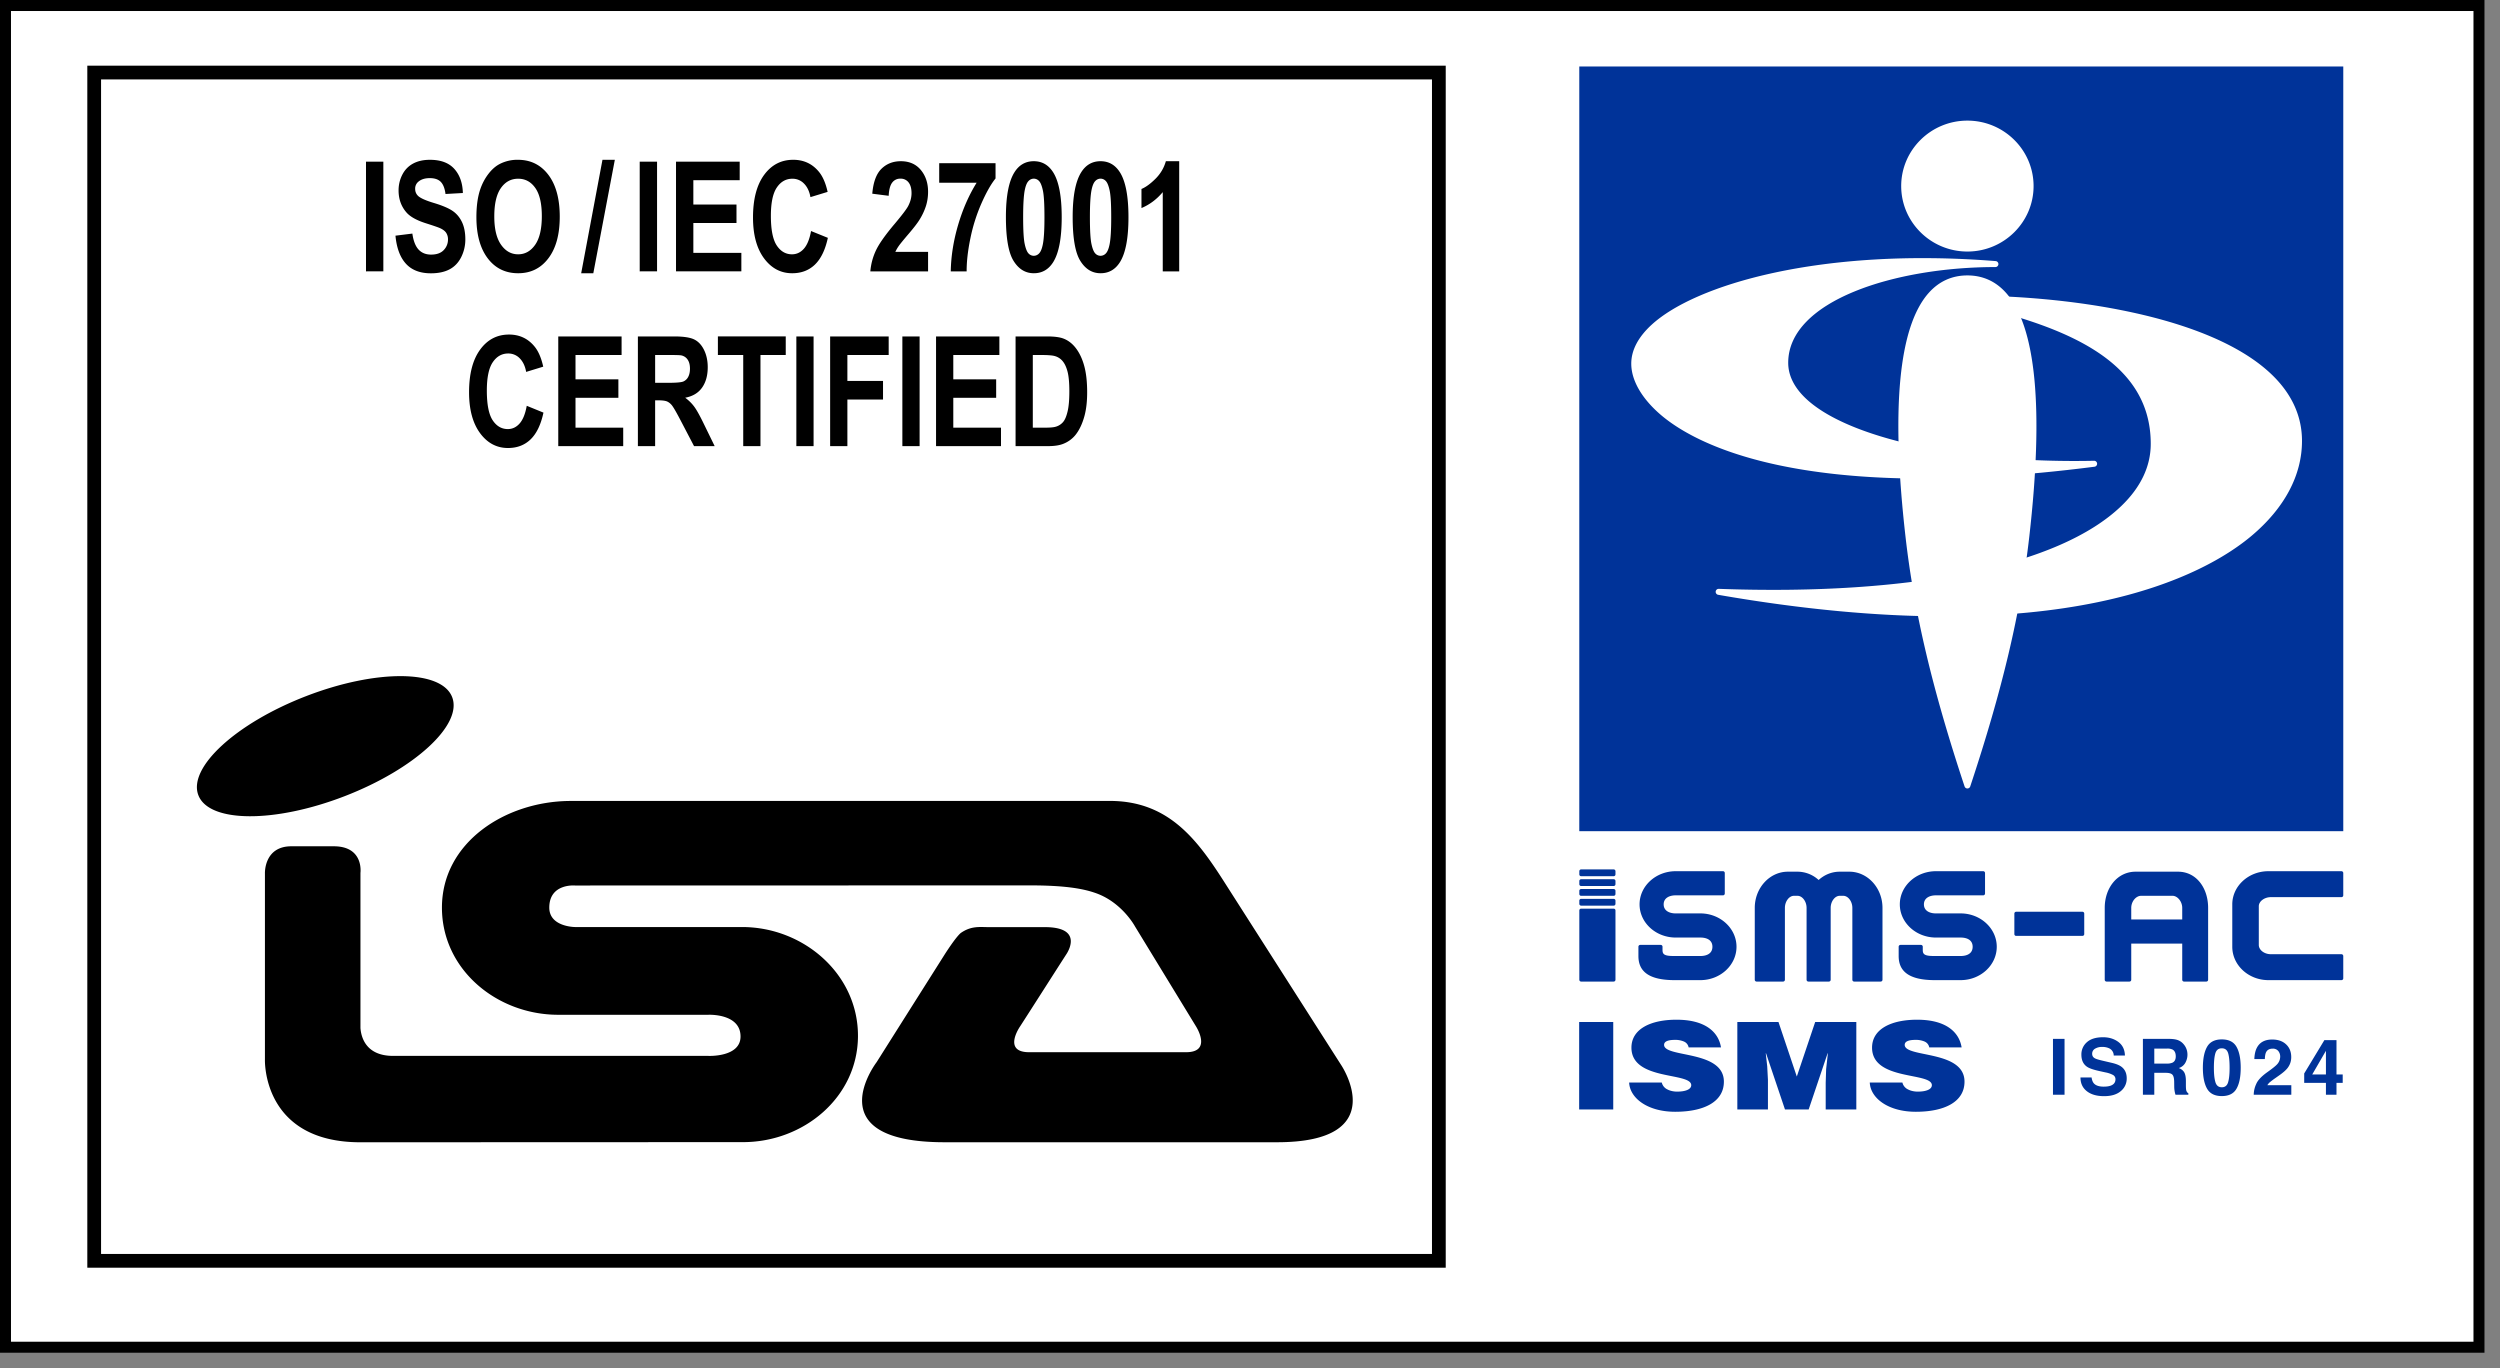 <svg width="148" height="81" viewBox="0 0 148 81" xmlns="http://www.w3.org/2000/svg">
    <rect x="0" y="0" width="148" height="81" fill="#808080" stroke="none"/>
    <g fill="none" fill-rule="evenodd">
        <path fill="#FFF" d="M0 0h147v80H0z"/>
        <g fill="#000" fill-rule="nonzero">
            <path d="M0 80.081V0h147.081v80.081H0zm146.756-.325v-.326.326zM.65 79.43h145.78V.652H.65V79.43z"/>
            <path d="M5.169 75.048V3.888h80.418v71.16H5.17zm80.011-.407v-.407.407zm-79.198-.407h78.791V4.702H5.983v69.532z"/>
            <path d="M70.216 62.291h-9.29c-1.603 0-.537-1.527-.537-1.527.576-.89 2.14-3.345 2.724-4.25 0 0 .508-.71.153-1.193-.18-.246-.59-.435-1.414-.435h-3.329c-.52 0-1.024-.086-1.645.347-.314.261-.957 1.277-.957 1.277a10299.12 10299.12 0 0 0-4.028 6.375s-3.626 4.736 4.029 4.736h19.676c6.858 0 3.808-4.557 3.808-4.557l-6.72-10.523c-1.65-2.6-3.336-5.126-6.98-5.126-.288-.002-31.977.002-31.977.002-3.823.028-7.566 2.46-7.566 6.315 0 3.664 3.25 6.343 6.884 6.343h8.886s1.907-.093 1.907 1.286c0 1.237-1.907 1.148-1.907 1.148H23.277c-1.61 0-1.896-1.095-1.938-1.65v-9.182s.216-1.577-1.58-1.577h-2.512c-1.628 0-1.563 1.606-1.563 1.606v11.012s-.19 4.905 5.652 4.905l22.653-.009c3.579 0 6.776-2.643 6.803-6.253.026-3.693-3.224-6.48-6.857-6.48h-9.89s-1.527-.005-1.527-1.149c0-1.448 1.526-1.31 1.526-1.31l26.885-.007c1.607 0 2.896.103 3.853.427 1.617.526 2.406 1.996 2.406 1.996l3.613 5.92s.99 1.533-.585 1.533zM20.4 47.135c-4.149 1.604-8.024 1.579-8.656-.057-.63-1.634 2.222-4.26 6.371-5.864 4.15-1.604 8.023-1.58 8.653.058.631 1.633-2.22 4.26-6.368 5.863z"/>
        </g>
        <g fill="#000" fill-rule="nonzero">
            <path d="M21.667 16.065V9.57h1.027v6.494zM23.412 13.952l1-.124c.06.428.181.742.365.943.184.201.432.301.744.301.331 0 .58-.089.748-.267a.887.887 0 0 0 .252-.627.7.7 0 0 0-.106-.392c-.07-.108-.194-.202-.37-.282-.12-.053-.394-.147-.822-.283-.55-.174-.937-.388-1.159-.642-.312-.358-.468-.793-.468-1.307 0-.331.073-.64.22-.928.147-.288.359-.508.635-.658.276-.15.61-.226 1-.226.64 0 1.12.179 1.443.536.322.357.492.834.508 1.43l-1.027.058c-.044-.333-.138-.573-.283-.72-.144-.146-.361-.219-.65-.219-.299 0-.532.078-.701.235a.522.522 0 0 0-.163.403c0 .154.05.285.152.394.13.14.444.284.944.435.5.15.87.306 1.109.467.239.16.426.38.562.66.135.279.203.624.203 1.034 0 .372-.081.72-.243 1.046-.162.325-.391.566-.687.724-.296.158-.665.237-1.107.237-.643 0-1.137-.19-1.482-.57-.344-.379-.55-.932-.617-1.658zM28.203 12.858c0-.662.078-1.217.233-1.666.115-.33.273-.628.473-.89.2-.263.42-.458.658-.585a2.27 2.27 0 0 1 1.096-.257c.75 0 1.35.297 1.8.89.45.594.674 1.42.674 2.477 0 1.048-.223 1.868-.67 2.46-.446.592-1.043.889-1.79.889-.756 0-1.358-.295-1.804-.884-.446-.59-.67-1.4-.67-2.434zm1.059-.045c0 .736.133 1.293.399 1.673.266.38.603.569 1.013.569.41 0 .745-.189 1.008-.565.262-.377.394-.941.394-1.694 0-.745-.128-1.3-.384-1.666-.256-.366-.595-.55-1.018-.55-.423 0-.765.186-1.024.557-.259.37-.388.93-.388 1.676zM34.406 16.176l1.26-6.716h.732l-1.274 6.716zM37.871 16.065V9.57h1.027v6.494zM40.02 16.065V9.57h3.77v1.098h-2.744v1.44H43.6v1.094h-2.554v1.768h2.842v1.094h-3.869zM48.013 13.677l.996.403c-.153.709-.407 1.235-.762 1.58-.355.344-.805.516-1.351.516-.676 0-1.23-.295-1.666-.884-.435-.59-.652-1.395-.652-2.417 0-1.08.219-1.92.656-2.518.437-.598 1.012-.897 1.724-.897.623 0 1.128.235 1.516.704.232.278.405.677.521 1.196l-1.017.31c-.06-.336-.185-.602-.376-.797a.937.937 0 0 0-.696-.292c-.377 0-.683.172-.917.518-.235.345-.353.905-.353 1.679 0 .82.116 1.406.347 1.754.232.349.532.523.902.523.273 0 .508-.11.705-.332.196-.222.337-.57.423-1.046zM54.942 14.909v1.156h-3.418c.037-.437.148-.851.333-1.243.185-.391.551-.91 1.097-1.557.44-.523.709-.877.808-1.063.134-.257.201-.51.201-.762 0-.278-.058-.49-.175-.64a.58.58 0 0 0-.484-.224.581.581 0 0 0-.486.235c-.12.157-.19.416-.208.78l-.971-.124c.058-.686.24-1.177.545-1.476.305-.298.687-.447 1.144-.447.503 0 .897.173 1.184.518.287.346.43.776.43 1.29 0 .292-.041.57-.123.834a3.678 3.678 0 0 1-.39.831c-.119.192-.331.468-.639.828-.308.36-.503.6-.585.718a2.2 2.2 0 0 0-.2.346h1.937zM55.601 10.815V9.66h3.335v.904c-.276.345-.556.842-.84 1.488a10.193 10.193 0 0 0-.65 2.062c-.15.728-.223 1.379-.221 1.952h-.94c.016-.898.161-1.813.435-2.747.274-.933.64-1.767 1.098-2.503h-2.217zM61.201 9.544c.493 0 .878.225 1.156.673.33.532.496 1.414.496 2.645 0 1.229-.167 2.112-.5 2.65-.275.442-.659.664-1.152.664-.495 0-.894-.243-1.197-.73-.303-.485-.454-1.351-.454-2.597 0-1.223.166-2.103.5-2.64.275-.443.659-.665 1.151-.665zm0 1.032a.428.428 0 0 0-.315.144c-.093.096-.165.268-.216.516-.067.322-.1.864-.1 1.626 0 .762.03 1.285.09 1.57.06.285.136.475.227.57a.425.425 0 0 0 .314.141.428.428 0 0 0 .316-.144c.093-.096.164-.268.215-.516.067-.319.1-.859.1-1.621s-.03-1.285-.09-1.57c-.06-.285-.135-.476-.227-.572a.423.423 0 0 0-.314-.144zM65.153 9.544c.493 0 .878.225 1.156.673.33.532.496 1.414.496 2.645 0 1.229-.167 2.112-.5 2.65-.275.442-.66.664-1.152.664-.495 0-.894-.243-1.197-.73-.303-.485-.454-1.351-.454-2.597 0-1.223.166-2.103.5-2.64.274-.443.659-.665 1.151-.665zm0 1.032a.428.428 0 0 0-.315.144c-.093.096-.165.268-.216.516-.067.322-.1.864-.1 1.626 0 .762.03 1.285.09 1.57.06.285.136.475.227.57a.425.425 0 0 0 .314.141.428.428 0 0 0 .316-.144c.092-.096.164-.268.215-.516.067-.319.1-.859.1-1.621s-.03-1.285-.09-1.57c-.06-.285-.135-.476-.227-.572a.423.423 0 0 0-.314-.144zM69.81 16.065h-.975v-4.691c-.357.425-.776.74-1.26.943v-1.13c.255-.106.531-.307.83-.604.298-.297.503-.643.614-1.039h.79v6.52z"/>
            <g>
                <path d="m31.183 24.023.99.404c-.152.708-.404 1.235-.757 1.579-.353.344-.8.516-1.344.516-.67 0-1.223-.295-1.655-.884-.432-.59-.648-1.395-.648-2.416 0-1.081.217-1.92.652-2.519.434-.598 1.005-.897 1.714-.897.618 0 1.12.235 1.507.705.23.277.402.676.517 1.196l-1.01.31c-.06-.337-.185-.603-.375-.798a.929.929 0 0 0-.691-.292c-.375 0-.679.173-.912.518-.234.346-.35.905-.35 1.68 0 .82.115 1.405.344 1.753.23.349.53.523.897.523.271 0 .505-.11.7-.332.196-.222.336-.57.421-1.046zM33.049 26.411v-6.494h3.749v1.099H34.07v1.44h2.538v1.093H34.07v1.768h2.824v1.094H33.05zM37.763 26.411v-6.494h2.149c.54 0 .933.058 1.178.175.244.117.44.324.588.622.147.299.22.64.22 1.024 0 .487-.111.89-.334 1.207-.223.317-.557.517-1 .6.22.165.403.347.546.545.144.198.338.55.581 1.054l.618 1.267h-1.221l-.738-1.413c-.262-.505-.442-.823-.538-.955a.81.81 0 0 0-.307-.27c-.108-.049-.28-.073-.514-.073h-.207v2.711h-1.02zm1.021-3.748h.755c.49 0 .796-.026.918-.08a.587.587 0 0 0 .286-.274c.069-.13.103-.292.103-.487 0-.219-.045-.395-.136-.53a.597.597 0 0 0-.384-.254c-.083-.015-.331-.022-.745-.022h-.797v1.647zM43.999 26.411v-5.395h-1.5v-1.1h4.017v1.1H45.02v5.395H44zM47.144 26.411v-6.494h1.02v6.494zM49.144 26.411v-6.494h3.466v1.099h-2.445v1.537h2.11v1.098h-2.11v2.76h-1.02zM53.42 26.411v-6.494h1.021v6.494zM55.414 26.411v-6.494h3.749v1.099h-2.728v1.44h2.538v1.093h-2.538v1.768h2.824v1.094h-3.845zM60.122 19.917h1.865c.421 0 .742.041.963.124.296.112.55.312.762.598.211.286.372.637.482 1.052.11.415.166.927.166 1.535 0 .535-.052.995-.155 1.382-.127.473-.307.855-.542 1.147a1.748 1.748 0 0 1-.717.519c-.225.091-.526.137-.903.137h-1.921v-6.494zm1.02 1.099v4.301h.763c.285 0 .49-.02.617-.062a.892.892 0 0 0 .412-.27c.11-.127.198-.336.267-.627.07-.291.104-.687.104-1.19 0-.502-.035-.887-.104-1.156-.069-.268-.165-.478-.29-.629a.916.916 0 0 0-.472-.305c-.142-.042-.422-.062-.838-.062h-.459z"/>
            </g>
        </g>
        <g fill-rule="nonzero">
            <path fill="#039" d="M93.494 3.936h45.228v45.27H93.494z"/>
            <g fill="#FFF">
                <path d="M112.551 11.016c0 2.137 1.758 3.875 3.92 3.875 2.16 0 3.917-1.738 3.917-3.875s-1.757-3.875-3.918-3.875c-2.161 0-3.919 1.738-3.919 3.875zM114.183 17.337c-1.78 1.995-2.242 6.851-1.377 14.433.51 4.481 1.59 9.04 3.497 14.786a.176.176 0 0 0 .335 0c1.907-5.745 2.984-10.305 3.496-14.786.865-7.582.401-12.437-1.377-14.433-.61-.685-1.38-1.032-2.287-1.032s-1.676.347-2.287 1.032z"/>
            </g>
            <g fill="#FFF">
                <path d="M97.764 19.236c-.791.732-1.193 1.503-1.193 2.293 0 .962.591 2.013 1.667 2.96 1.92 1.692 8.274 5.384 25.75 3.142a.177.177 0 0 0-.026-.353c-7.783.165-14.66-1.339-17.115-3.744-.653-.64-.985-1.332-.985-2.057 0-3.68 6.322-5.667 12.27-5.667a.177.177 0 0 0 .015-.353c-10.304-.823-17.789 1.382-20.383 3.78z"/>
                <path d="M115.895 17.499c-.09.001-.165.07-.174.159-.01.09.05.172.138.191 5.955 1.326 11.465 3.265 11.465 8.425 0 1.327-.584 2.564-1.737 3.676-3.67 3.54-12.356 5.33-23.835 4.91a.178.178 0 0 0-.183.158.178.178 0 0 0 .146.194c20.515 3.572 28.916-1.25 31.575-3.489 1.956-1.646 2.988-3.59 2.988-5.62 0-1.43-.575-2.726-1.71-3.85-3.643-3.61-12.335-4.817-18.673-4.754z"/>
            </g>
        </g>
        <g fill="#039" fill-rule="nonzero">
            <path d="M122.221 64.807h-.685v-3.305h.685zM123.822 63.787c.022.15.064.263.126.338.115.136.31.204.588.204.167 0 .301-.018.405-.054.197-.068.295-.197.295-.383a.283.283 0 0 0-.144-.253 1.569 1.569 0 0 0-.459-.155l-.357-.079c-.352-.077-.593-.162-.725-.253-.222-.152-.333-.391-.333-.715a.95.95 0 0 1 .326-.738c.218-.196.538-.294.96-.294.352 0 .652.093.901.277.249.184.38.452.391.804h-.663a.474.474 0 0 0-.266-.424.92.92 0 0 0-.411-.083.78.78 0 0 0-.437.108.34.34 0 0 0-.163.3c0 .118.054.207.161.265.07.039.215.084.439.137l.58.136c.253.06.444.14.57.24.197.156.296.38.296.675a.948.948 0 0 1-.35.753c-.234.2-.563.3-.989.3-.435 0-.777-.1-1.025-.296-.25-.197-.374-.467-.374-.81h.658zM128.96 61.587a.81.81 0 0 1 .31.23.929.929 0 0 1 .227.626c0 .157-.04.312-.119.463a.662.662 0 0 1-.392.322c.153.062.26.149.324.261.063.113.095.285.095.517v.222c0 .151.006.254.018.307.019.086.061.148.128.189v.083h-.762a1.632 1.632 0 0 1-.074-.462l-.004-.307c-.003-.211-.04-.352-.11-.422s-.2-.105-.393-.105h-.674v1.296h-.674v-3.305h1.58c.225.004.399.033.52.085zm-1.426.489v.888h.743a.788.788 0 0 0 .332-.054c.13-.063.196-.187.196-.372 0-.2-.064-.335-.19-.404a.682.682 0 0 0-.319-.058h-.762zM132.4 61.97c.167.292.25.706.25 1.243 0 .536-.083.95-.25 1.24-.165.29-.456.435-.87.435-.413 0-.703-.145-.87-.435-.166-.29-.25-.704-.25-1.24 0-.537.084-.951.25-1.243.167-.291.457-.437.87-.437.414 0 .705.146.87.437zm-1.246 2.1c.061.198.187.297.377.297s.314-.099.373-.297c.059-.197.088-.484.088-.857 0-.392-.03-.682-.088-.87-.06-.189-.184-.283-.373-.283-.19 0-.316.094-.377.282-.06.189-.092.479-.092.87 0 .374.031.66.092.858zM133.57 64.168c.092-.217.307-.446.646-.689.294-.21.485-.361.571-.453a.67.67 0 0 0 .2-.466.515.515 0 0 0-.115-.343.402.402 0 0 0-.327-.137c-.194 0-.326.073-.396.218-.04.083-.064.216-.071.399h-.621c.01-.277.06-.5.15-.67.17-.325.473-.487.908-.487.344 0 .618.095.821.286.204.19.305.443.305.756 0 .241-.072.455-.215.642-.095.124-.25.262-.465.415l-.256.181a5.14 5.14 0 0 0-.329.247.712.712 0 0 0-.149.177h1.419v.563h-2.225a1.53 1.53 0 0 1 .15-.64zM138.688 64.107h-.368v.7h-.625v-.7h-1.286v-.558l1.194-1.973h.717v2.031h.368v.5zm-.993-.5v-1.4l-.81 1.4h.81z"/>
        </g>
        <g fill="#039" fill-rule="nonzero">
            <path d="M93.486 65.68v-5.176h2.018v5.177zM99.967 62.007a.467.467 0 0 0-.29-.353 1.294 1.294 0 0 0-.522-.093c-.444 0-.641.108-.641.295 0 .776 3.54.294 3.54 2.178 0 1.2-1.189 1.783-2.882 1.783-1.624 0-2.684-.798-2.727-1.733h1.932a.6.6 0 0 0 .334.41c.162.087.376.13.572.13.505 0 .838-.137.838-.381 0-.784-3.54-.245-3.54-2.222 0-1.1 1.13-1.654 2.668-1.654 1.71 0 2.488.734 2.634 1.64h-1.916zM102.85 65.68v-5.176h2.436l1.085 3.228 1.087-3.228h2.436v5.177h-1.813v-1.582l.026-.805.103-.935h-.017l-1.12 3.322h-1.402l-1.12-3.322h-.018l.086.762.043.805v1.755zM114.212 62.007a.467.467 0 0 0-.29-.353 1.294 1.294 0 0 0-.522-.093c-.444 0-.641.108-.641.295 0 .776 3.54.294 3.54 2.178 0 1.2-1.189 1.783-2.882 1.783-1.624 0-2.685-.798-2.727-1.733h1.932a.6.6 0 0 0 .334.41c.162.087.375.13.572.13.505 0 .838-.137.838-.381 0-.784-3.54-.245-3.54-2.222 0-1.1 1.13-1.654 2.668-1.654 1.71 0 2.488.734 2.634 1.64h-1.916z"/>
        </g>
        <g fill="#039" fill-rule="nonzero">
            <path d="M100.662 54.074h-1.46c-.379 0-.713-.16-.713-.535s.334-.535.714-.535H102a.107.107 0 0 0 .107-.107v-1.215a.107.107 0 0 0-.107-.107h-2.798c-1.18 0-2.14.881-2.14 1.964s.96 1.964 2.14 1.964h1.46c.386 0 .713.151.713.546s-.327.547-.714.547h-1.205l-.394-.001c-.574 0-.641-.128-.641-.362v-.188a.107.107 0 0 0-.107-.107h-1.213a.108.108 0 0 0-.107.107V56.596c0 .827.502 1.428 2.14 1.428h1.527c1.18 0 2.14-.886 2.14-1.975 0-1.088-.96-1.975-2.14-1.975zM116.068 54.074h-1.46c-.38 0-.712-.16-.712-.535s.333-.535.713-.535h2.798a.108.108 0 0 0 .107-.107v-1.215a.108.108 0 0 0-.107-.107h-2.798c-1.18 0-2.14.881-2.14 1.964s.96 1.964 2.14 1.964h1.459c.387 0 .713.151.713.546s-.326.547-.713.547h-1.206l-.394-.001c-.572 0-.64-.128-.64-.362v-.188a.107.107 0 0 0-.107-.107h-1.213a.108.108 0 0 0-.107.107V56.596c0 .827.502 1.428 2.14 1.428h1.527c1.18 0 2.14-.886 2.14-1.975 0-1.088-.96-1.975-2.14-1.975zM134.434 53.111H138.614a.107.107 0 0 0 .107-.107v-1.322a.108.108 0 0 0-.107-.107H134.291c-1.18 0-2.14.881-2.14 1.964v2.51c0 1.089.96 1.975 2.14 1.975H138.614a.107.107 0 0 0 .107-.107v-1.321a.108.108 0 0 0-.107-.107H134.434c-.387 0-.713-.25-.713-.547v-2.296c0-.285.333-.535.713-.535zM123.28 53.976h-3.924a.108.108 0 0 0-.106.108v1.214c0 .059.048.107.106.107h3.924a.107.107 0 0 0 .107-.107v-1.214a.107.107 0 0 0-.107-.108zM109.48 51.604h-.569c-.474 0-.909.184-1.248.492a1.854 1.854 0 0 0-1.249-.492h-.57c-1.082 0-1.962.961-1.962 2.142v4.256c0 .059.049.107.107.107h1.57c.059 0 .107-.048.107-.107v-4.256c0-.38.25-.714.535-.714h.213c.285 0 .535.334.535.714v4.256c0 .059.048.107.107.107h1.213a.107.107 0 0 0 .107-.107v-4.256c0-.38.25-.714.535-.714h.213c.285 0 .535.334.535.714v4.256c0 .059.048.107.107.107h1.57a.107.107 0 0 0 .107-.107v-4.256c0-1.18-.88-2.142-1.962-2.142zM128.938 51.604h-2.508c-1.087 0-1.83.961-1.83 2.142v4.256c0 .059.048.107.107.107h1.355a.107.107 0 0 0 .108-.107V55.86h3.018v2.142c0 .059.048.107.107.107h1.32a.107.107 0 0 0 .106-.107v-4.256c0-1.18-.7-2.142-1.783-2.142zm.25 2.827h-3.018v-.685c0-.386.285-.714.581-.714h1.866c.285 0 .571.334.571.714v.685zM95.53 53.792h-1.927a.107.107 0 0 0-.107.108v4.102c0 .059.048.107.107.107h1.926a.107.107 0 0 0 .107-.107V53.9a.107.107 0 0 0-.107-.108zM95.53 51.469h-1.927a.107.107 0 0 0-.107.106v.189c0 .059.048.107.107.107h1.926a.107.107 0 0 0 .107-.107v-.189a.107.107 0 0 0-.107-.106zM95.53 52.05h-1.927a.107.107 0 0 0-.107.106v.189c0 .058.048.107.107.107h1.926a.108.108 0 0 0 .107-.107v-.189a.107.107 0 0 0-.107-.107zM95.53 52.63h-1.927a.107.107 0 0 0-.107.107v.188c0 .06.048.108.107.108h1.926a.108.108 0 0 0 .107-.108v-.188a.107.107 0 0 0-.107-.107zM95.53 53.212h-1.927a.107.107 0 0 0-.107.106v.189c0 .059.048.107.107.107h1.926a.107.107 0 0 0 .107-.107v-.189a.107.107 0 0 0-.107-.106z"/>
        </g>
        <path d="M93.494 51.468h45.228v6.638H93.494z"/>
    </g>
</svg>
